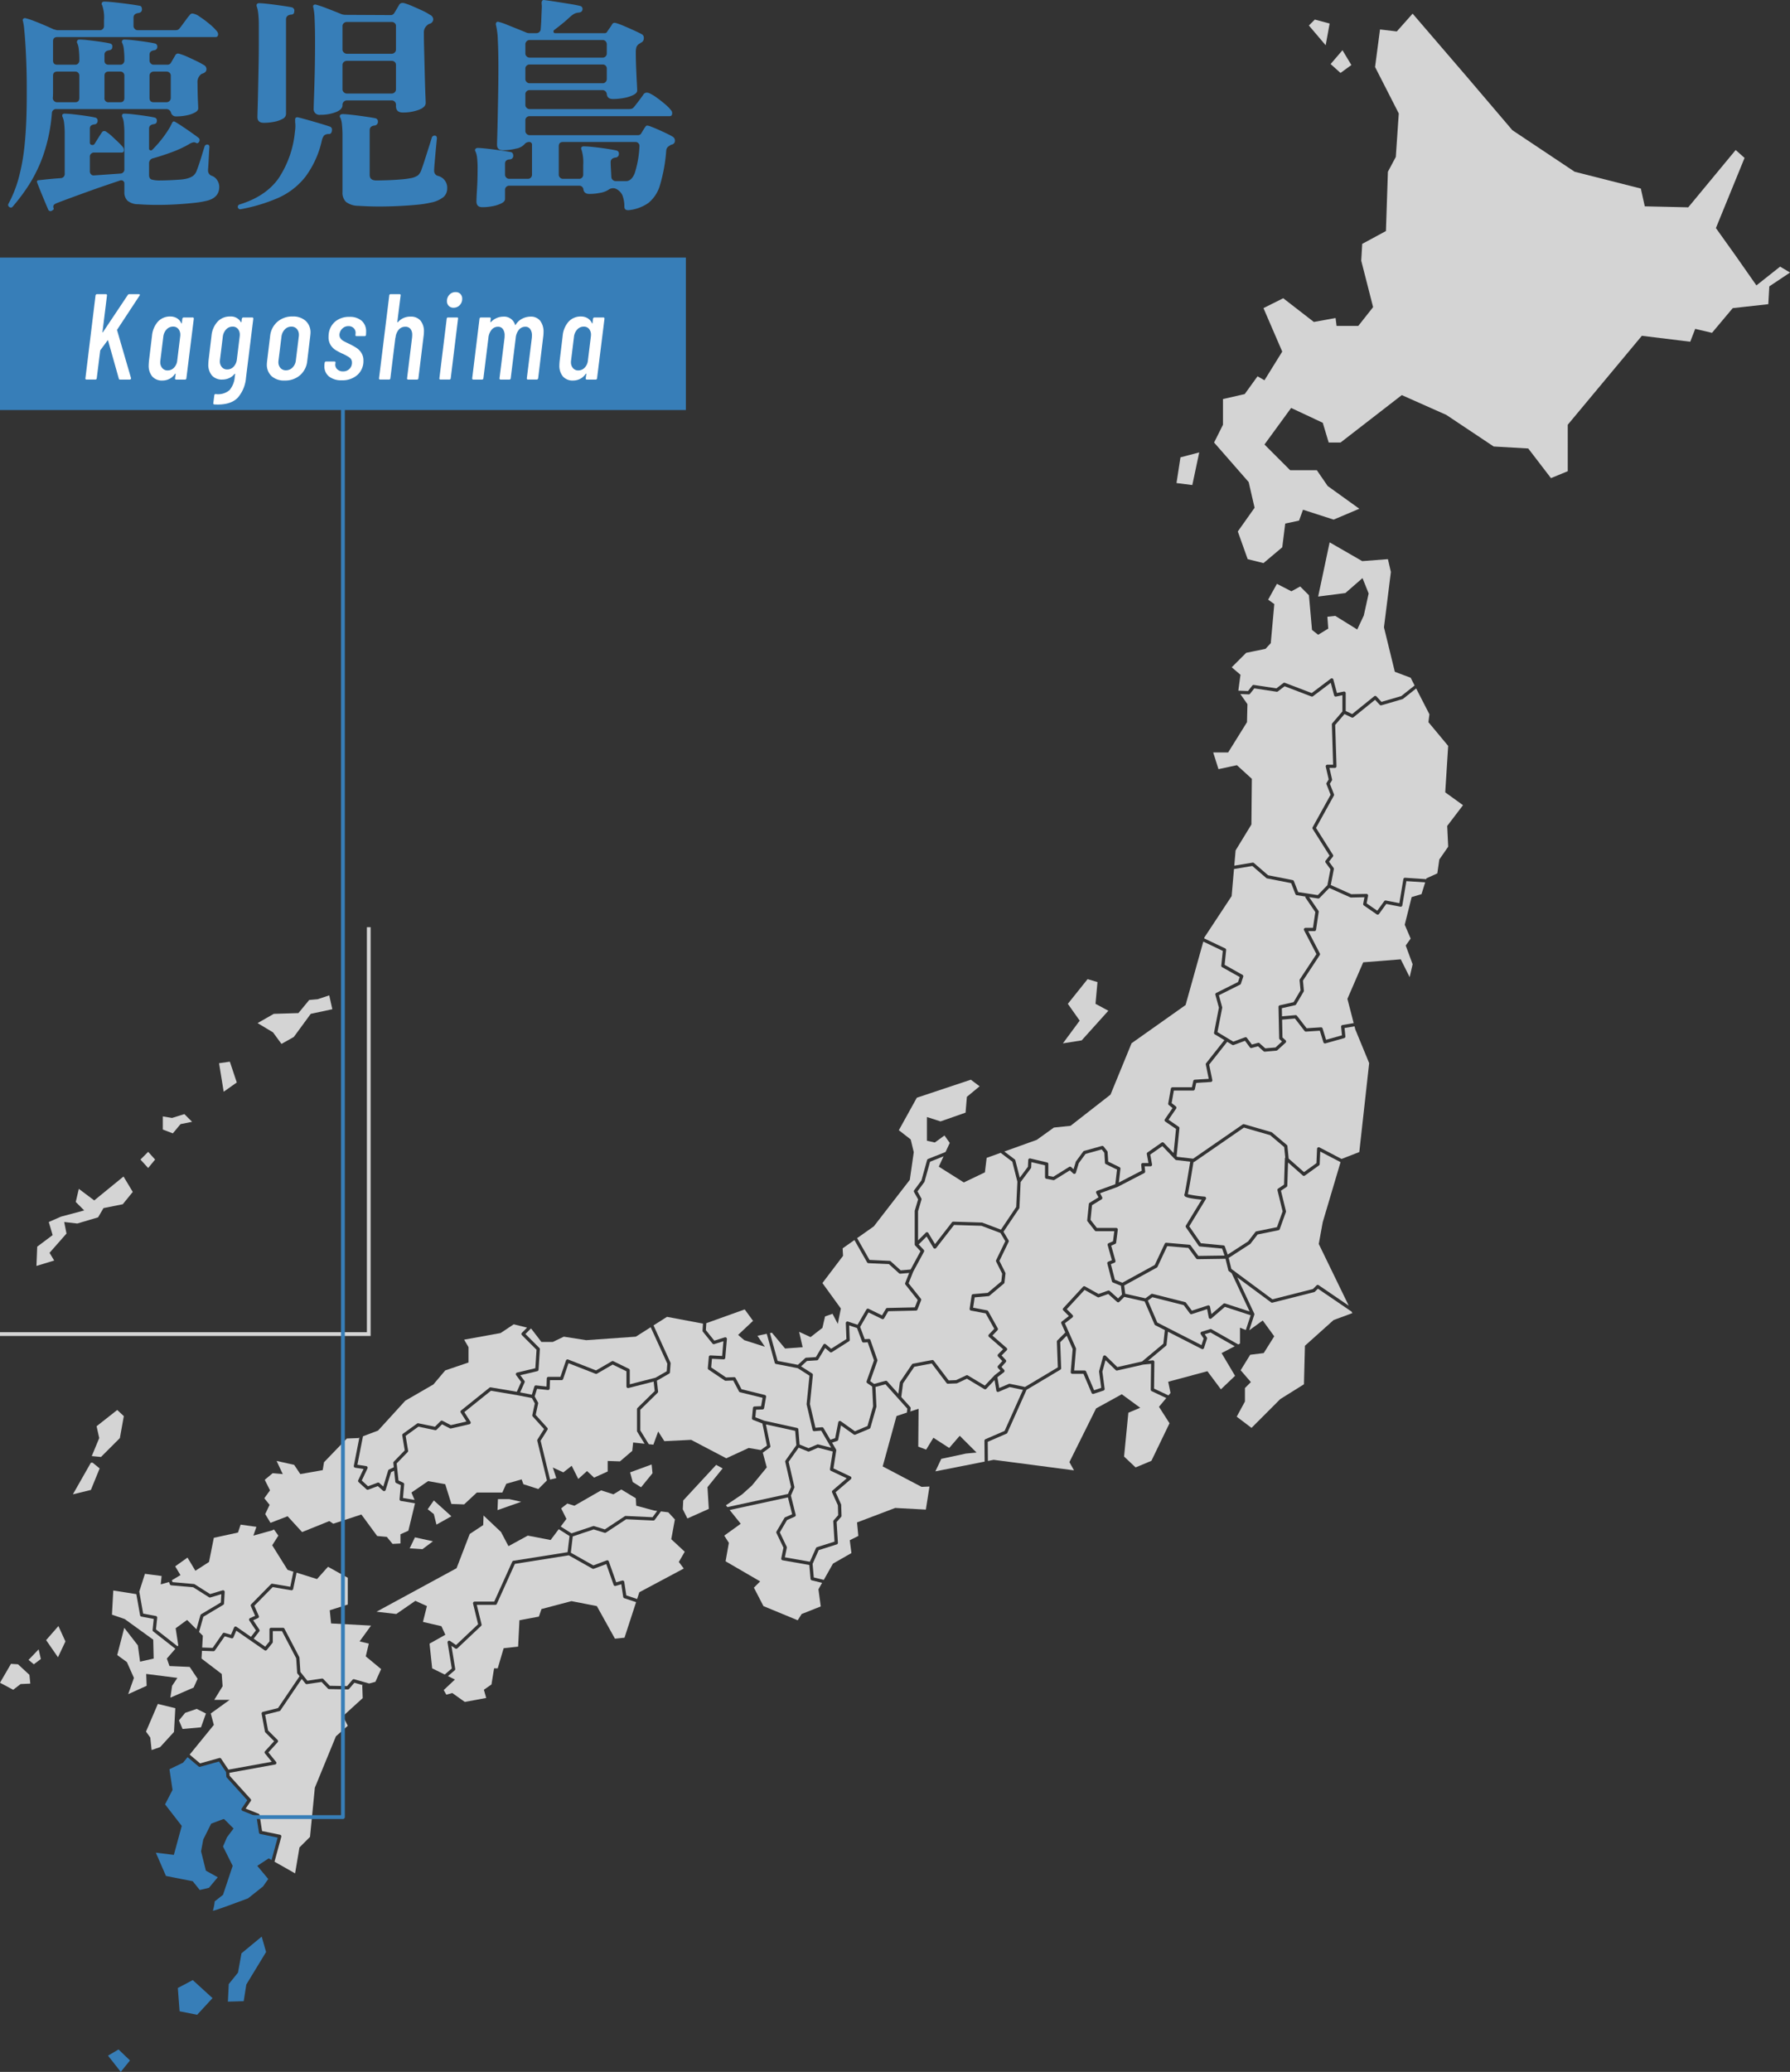 <svg xmlns="http://www.w3.org/2000/svg" xmlns:xlink="http://www.w3.org/1999/xlink" width="469.763" height="543.58" viewBox="0 0 469.763 543.58"><rect x="0" y="0" width="469.763" height="543.58" fill="#333333" stroke="none"/><defs><clipPath id="a"><rect width="469.763" height="540" fill="#d4d4d4"/></clipPath></defs><g transform="translate(-200 -957.42)"><g transform="translate(200 961)"><g clip-path="url(#a)"><path d="M1716.808,2062.584a.432.432,0,0,1,.719-.2l3.029,2.947,6.5-1.48,5.578-4.662.386-3.56-2.506-1.28a.434.434,0,0,1-.2-.214l-2.592-6.021-5.343-1.2-1.3,1.3a.432.432,0,0,1-.594.017l-2.316-2.076-2.438.865a.432.432,0,0,1-.354-.03l-3.419-1.908-4.673,5.062,1.521,1.521a.432.432,0,0,1-.042.648l-1.978,1.521,2.887,6.517a.43.43,0,0,1,.036.212l-.479,5.667h2.728a.432.432,0,0,1,.4.263l2.091,4.905,1.876-.625-.558-4.227a.436.436,0,0,1,.011-.171Z" transform="translate(-1427.324 -1710.242)" fill="#d4d4d4"/><g transform="translate(168.04 339.954)"><path d="M1131.4,2081.709l2.217,2.751,2.744-.862a.432.432,0,0,1,.56.45l-.432,4.927a.43.43,0,0,1-.452.393l-3.042-.152-.2,2.271,3.906,2.631,2.106-.081a.421.421,0,0,1,.4.23l1.552,2.94,6.121,1.509a.433.433,0,0,1,.322.5l-.519,2.938a.431.431,0,0,1-.407.357l-1.7.071-.191,1.978,2.342.907,8.61,1.894a.432.432,0,0,1,.338.386l.324,3.97,2.352.955,2.254-.966a.425.425,0,0,1,.277-.021l3.406.868-2.625-4.49-1.8.15a.433.433,0,0,1-.457-.332l-1.556-6.655a.442.442,0,0,1-.009-.142l.751-7.428-3.078-1.973-5.709-1.108a.432.432,0,0,1-.334-.309l-2.092-7.605-2.446.519,1.959,2.881-5.416-1.728-1.614-1.383,3.919-3.687-2.19-3-10.08,3.615Z" transform="translate(-1114.193 -2076.261)" fill="#d4d4d4"/><path d="M1263.817,2298.847l-3.885-.99-2.285.979a.433.433,0,0,1-.333,0l-2.449-.995-2.628,3.711,1.512,6.552a.433.433,0,0,1-.026.271l-.891,2.025,1.26,5.042a.431.431,0,0,1-.245.5l-2.032.895-1.887,3.225,1.8,3.769a.431.431,0,0,1,.033.273l-.515,2.5,6.576,1.16,1.591-3.581a.431.431,0,0,1,.264-.236l4.6-1.455-.325-5.28a.431.431,0,0,1,.107-.312l1.184-1.341-.078-2.595-1.521-3.379a.432.432,0,0,1,.114-.505l3.728-3.2-4.151-1.963a.432.432,0,0,1-.242-.457Z" transform="translate(-1213.313 -2261.564)" fill="#d4d4d4"/><path d="M1180.633,2277l-1.523-6.6a.435.435,0,0,1,.069-.348l2.847-4.019-.307-3.76-7.68-1.689,1.162,5.657a.433.433,0,0,1-.171.437l-1.814,1.306,1.043,3.874-3.89,4.754-2.593,2.333-4.234,2.852.383.476,15.9-3.445Z" transform="translate(-1141.072 -2230.406)" fill="#d4d4d4"/><path d="M1287.759,2128.811l1.7-.142a.433.433,0,0,1,.409.213l1.8,3.072,1.258-.419.816-4.16a.432.432,0,0,1,.675-.269l3.693,2.626,3.3-1.383,1.479-5.176-.246-5.163-1.3-.916a.432.432,0,0,1-.158-.5l1.937-5.474-1.657-4.734-1.056.066a.427.427,0,0,1-.432-.281l-1.311-3.522-2.063-.687.149,3.783a.432.432,0,0,1-.2.382l-4.494,2.853a.434.434,0,0,1-.51-.035l-1.254-1.056-1.813,3.021a.436.436,0,0,1-.344.21l-2.613.163-1.548,1.418,2.9,1.858a.431.431,0,0,1,.2.407l-.771,7.62Z" transform="translate(-1241.79 -2097.757)" fill="#d4d4d4"/><g transform="translate(0 1.959)"><path d="M1034.215,2100.232a.429.429,0,0,1,.038.212l-.173,2.333a.431.431,0,0,1-.216.342l-3.212,1.847.315,2.83a.433.433,0,0,1-.127.356l-4.537,4.453v5.4l2.219,3.621,1.209.131L1031,2118.3l1.614,2.534,7.03-.345,9.218,4.84,5.877-2.708,3.179.543,1.614-1.162-1.193-5.8-2.459-.953a.43.43,0,0,1-.274-.444l.259-2.679a.432.432,0,0,1,.412-.391l1.727-.073.388-2.2-5.917-1.459a.434.434,0,0,1-.279-.218l-1.514-2.872-1.975.077a.432.432,0,0,1-.258-.074l-4.235-2.851a.432.432,0,0,1-.189-.4l.259-2.938a.431.431,0,0,1,.452-.394l3.041.152.339-3.868-2.408.758a.433.433,0,0,1-.466-.141l-2.506-3.111a.433.433,0,0,1-.095-.3l.109-1.826-9.444-1.778-3.538,2.242Z" transform="translate(-1026.303 -2088.225)" fill="#d4d4d4"/><path d="M1104.854,2326.324l-1.7-.922-8.643,9.334-.115,2.3,1.21,2.42,5.618-2.506-.345-5.7Z" transform="translate(-1083.247 -2286.568)" fill="#d4d4d4"/></g><path d="M1186.571,2399.87l-2.7-.66a.432.432,0,0,1-.328-.382l-.317-3.645-7.02-1.239a.431.431,0,0,1-.348-.512l.575-2.8-1.838-3.844a.432.432,0,0,1,.016-.4l2.074-3.544a.432.432,0,0,1,.2-.177l1.827-.8-1.106-4.426-15.288,3.311,2.9,3.61-4.321,3.111,1.21,1.9-.864,4.84,9.075,5.272-1.642,1.642,2.506,4.84,8.989,3.716,1.037-1.643,5.013-1.987-.606-4.494Z" transform="translate(-1138.864 -2328.124)" fill="#d4d4d4"/></g><g transform="translate(202.072 279.686)"><path d="M1236.159,1996.824l5.313,1.031,1.914-1.754a.435.435,0,0,1,.265-.113l2.539-.158,1.958-3.262a.431.431,0,0,1,.649-.108l1.4,1.178,4.017-2.549-.163-4.159a.432.432,0,0,1,.569-.427l2.518.839,2.329-4.017a.432.432,0,0,1,.564-.171l3.529,1.725,1.008-1.727a.43.43,0,0,1,.363-.214l7.232-.167.754-1.921-3.215-4.039a.432.432,0,0,1-.064-.428l1.04-2.635-2.33.2h-.037a.433.433,0,0,1-.29-.112l-2.651-2.4-5.376-.252a.432.432,0,0,1-.355-.218l-3.326-5.852-3.1,2.181.115,1.959-5.416,7.144,4.84,6.683-.807,4.034-1.383-2.65-1.958.692-.692,3-3.112,2.421-3-1.383.922,4.033-4.609.346-3.457-4.149-.51.109Z" transform="translate(-1234.151 -1923.043)" fill="#d4d4d4"/><path d="M1378.2,1746.666l-4.375,3.081,3.25,5.717,5.293.248a.434.434,0,0,1,.27.111l2.626,2.38,2.6-.223,2.594-4.794-1.4-1.5h0a.433.433,0,0,1-.117-.295v-8.758a.44.44,0,0,1,.018-.122l.871-2.938-1.064-1.915a.433.433,0,0,1,.03-.467l1.911-2.586,1.477-5.339a.432.432,0,0,1,.256-.286l4.595-1.837,1.1-2.371-1.383-1.959-2.535,1.844-2.074-.461v-6.223l3.572,1.152,6.569-2.3.345-4.148,3.342-2.765-2.3-1.728-14.174,4.724-4.724,8.527,3.111,2.42.807,3.341-1.037,7.26Z" transform="translate(-1350.956 -1708.178)" fill="#d4d4d4"/><path d="M1476.131,1829.013l1.254-2.71-3.546,1.418-1.441,5.209a.419.419,0,0,1-.069.142l-1.794,2.426,1.018,1.832a.431.431,0,0,1,.036.332l-.9,3.051v7.652l2.028-2.028a.432.432,0,0,1,.676.083l1.75,2.916,4.453-5.725a.427.427,0,0,1,.355-.167l7.491.231a.437.437,0,0,1,.139.028l4.865,1.838,4.005-5.953.308-6.643-1.33-5.236-3.063-2.323-3.671,1.321-.46,3.8-5.531,2.65Z" transform="translate(-1431.831 -1806.196)" fill="#d4d4d4"/><path d="M1385.314,1981.884a.432.432,0,0,1,.434.128l2.928,3.263.384-2.943a.438.438,0,0,1,.07-.187l3.112-4.581a.427.427,0,0,1,.276-.181l5.014-.951a.432.432,0,0,1,.425.164l3.926,5.179,1.934-.074,2.687-1.259a.43.43,0,0,1,.406.021l4.455,2.673,2.527-2.686,0,0a.433.433,0,0,1,.048-.048l1.529-1.182-.633-.69a.433.433,0,0,1,0-.579l1.12-1.26-1.112-1.181a.432.432,0,0,1,.009-.6l1.315-1.315-3.713-3.239a.433.433,0,0,1-.03-.624l1.424-1.5-2.254-4.04-3.864-.74a.432.432,0,0,1-.346-.489l.519-3.457a.432.432,0,0,1,.39-.366l3.839-.334,3.566-3,.226-2.035-1.585-3.17a.433.433,0,0,1,0-.382l2.405-4.976-1.273-2.148-4.977-1.88-7.2-.222-4.705,6.049a.433.433,0,0,1-.342.167h-.026a.431.431,0,0,1-.344-.209l-1.79-2.982-2.079,2.079,1.329,1.423a.433.433,0,0,1,.064.5l-2.84,5.25-1.195,3.027,3.215,4.039a.431.431,0,0,1,.064.427l-.951,2.42a.433.433,0,0,1-.392.274l-7.277.167-1.088,1.865a.432.432,0,0,1-.563.171l-3.528-1.725-2.2,3.8,1.2,3.224,1.062-.066a.429.429,0,0,1,.435.288l1.815,5.186a.43.43,0,0,1,0,.287l-1.879,5.309,1.036.731Z" transform="translate(-1354.985 -1902.876)" fill="#d4d4d4"/><path d="M1320.816,2217.788l3.63-13.223,2.722-.894.112-1.036-5.744-6.4-2.606.7.243,5.1a.432.432,0,0,1-.016.14l-1.555,5.445a.434.434,0,0,1-.249.28l-3.717,1.556a.433.433,0,0,1-.417-.047l-3.344-2.377-.736,3.751a.43.43,0,0,1-.287.326l-1.324.442,1.042,1.783a.428.428,0,0,1,.053.284l-.728,4.694,4.462,2.109a.433.433,0,0,1,.1.719l-3.99,3.419,1.423,3.163a.421.421,0,0,1,.037.163l.087,2.853a.433.433,0,0,1-.108.3l-1.178,1.334.334,5.439a.433.433,0,0,1-.3.439l-4.74,1.5-1.6,3.609.309,3.556,2.63.645,2.412-4.275,4.84-2.765-.432-3.37,2.247-1.124-.346-3.543,10.025-3.8,8.038.433.951-6.05-2.074.086Z" transform="translate(-1291.238 -2116.325)" fill="#d4d4d4"/><path d="M1455.078,2187.931l-1.556,3.284,12.924-2.555-.046-5.479a.433.433,0,0,1,.26-.4l5.031-2.18,4.812-10.765-3.49-.728-2.9,1.243a.425.425,0,0,1-.17.035.431.431,0,0,1-.426-.361l-.461-2.77-2.168,2.3a.433.433,0,0,1-.537.075l-4.556-2.734-2.557,1.2a.41.41,0,0,1-.167.04l-2.247.087a.431.431,0,0,1-.361-.17l-3.9-5.144-4.573.866-2.953,4.348-.467,3.578,2.36,2.63a.434.434,0,0,1,.109.336l-.091.838,2.168-.711-.087,9.938,2.074.778,1.9-3.111,4.148,2.679,2.766-3.2,4.407,4.407-2.765.26Z" transform="translate(-1410.116 -2088.456)" fill="#d4d4d4"/><path d="M1630.049,2134.76l-3.829-1.8a.433.433,0,0,1-.248-.4l.081-6.777-2.086.209-6.8,1.549a.431.431,0,0,1-.4-.112l-2.672-2.6-.821,3.011.594,4.495a.432.432,0,0,1-.292.466l-2.593.864a.422.422,0,0,1-.136.022.432.432,0,0,1-.4-.262l-2.135-5.01H1605.4a.432.432,0,0,1-.431-.468l.509-6.026-1.557-3.515-1.712,1.712.253,6.812a.432.432,0,0,1-.21.387l-8.871,5.288-5.044,11.284a.433.433,0,0,1-.223.22l-4.923,2.133.042,5.029,1.511-.3,21.088,2.766-1.21-2.161,7-14.087,6.741-3.716,4.84,3.544-3.111,1.3-1.124,11.495,3.024,2.853,4.149-1.729,4.753-9.852-2.765-4.322Z" transform="translate(-1526.043 -2051.239)" fill="#d4d4d4"/></g><g transform="translate(308.76 0)"><path d="M1954.349,1373.433a.432.432,0,0,1-.338-.27l-1.124-2.89-6.335-1.25a.434.434,0,0,1-.2-.1l-3.649-3.152-4.817.8-.614,7.1-7.144,10.832-.073.261,5.53,2.633a.432.432,0,0,1,.244.435l-.4,3.866,4.678,2.627a.433.433,0,0,1,.2.514l-.605,1.815a.434.434,0,0,1-.217.25l-5.56,2.78.857,3.115a.443.443,0,0,1,.008.2l-1.239,6.359,4.144,2.5,3.089-1.138a.431.431,0,0,1,.5.148l1.294,1.75,1.616-.441a.431.431,0,0,1,.4.094l1.5,1.345,2.692-.231,1.7-1.568-.6-.547a.432.432,0,0,1-.141-.31l-.173-8.21a.431.431,0,0,1,.336-.43l3.621-.823,1.822-3.09-.247-2.626a.434.434,0,0,1,.069-.278l4.354-6.615-3.253-6.257a.432.432,0,0,1,.383-.631h1.961l.612-4.131-2.671-3.922.2-.136Z" transform="translate(-1922.802 -1142.151)" fill="#d4d4d4"/><path d="M1948.494,1090.486h-3.918l1.383,4.379,4.84-1.037,3.917,3.572-.115,11.984-4.149,6.8-.345,4,4.8-.795a.431.431,0,0,1,.353.1l3.716,3.21,6.456,1.274a.431.431,0,0,1,.319.268l1.12,2.878,5.151.793,2.52-2.6.8-4.183-1.272-1.75a.432.432,0,0,1,.009-.519l1.023-1.316-4.419-7a.43.43,0,0,1-.013-.439l4.713-8.523-1.078-2.75a.432.432,0,0,1,.034-.383l.542-.887-.767-3.343a.432.432,0,0,1,.421-.529h1.513l-.332-10.559a.435.435,0,0,1,.1-.294l2.662-3.106v-4.262l-1.668.351a.432.432,0,0,1-.507-.312l-.873-3.3-4.672,3.53a.433.433,0,0,1-.414.059l-7.035-2.68-1.768,1.352a.434.434,0,0,1-.327.084l-5.859-.884-1.111,1.415a.432.432,0,0,1-.359.165l-2.188-.095,1.861,2.66-.115,4.724Z" transform="translate(-1934.944 -896.649)" fill="#d4d4d4"/><path d="M1978.427,886.163l1.13-1.439a.432.432,0,0,1,.4-.161l5.926.894,1.814-1.386a.43.43,0,0,1,.416-.06l7.036,2.68,5-3.773a.431.431,0,0,1,.678.234l.933,3.521,1.787-.376a.432.432,0,0,1,.521.423V891.4l1.7.8,5.781-4.669a.432.432,0,0,1,.588.042L2013.45,889l5.194-1.515,3.51-2.779-1.046-2.037-4.148-1.555-2.852-11.667,1.815-14.519-.778-3.37-6.741.518-8.555-4.926-3.012,14.222,7.144-.922,4.495-3.918,1.613,4.033-1.268,5.762-1.729,3.687-5.762-3.572-2.074.23.231,3.111-2.65,1.613-1.613-1.268-.807-9.1-2.3-2.3-2.3,1.267-3.8-1.959-2.306,4.149,1.614,1.152-.922,10.256-1.383,1.5-5.07,1.037-3.8,3.8,2.3,1.959-.564,4.172Z" transform="translate(-1959.663 -708.44)" fill="#d4d4d4"/><path d="M2144.024,1096.373l-5.185-6.223.259-2.074-3.478-6.773-3.443,2.725a.425.425,0,0,1-.147.076l-5.531,1.614a.434.434,0,0,1-.438-.121l-1.224-1.317-5.677,4.586a.434.434,0,0,1-.457.055l-1.891-.9-2.442,2.849.342,10.837a.433.433,0,0,1-.432.445h-1.416l.686,2.986a.437.437,0,0,1-.053.322l-.522.854,1.073,2.739a.428.428,0,0,1-.023.366l-4.687,8.477,4.443,7.044a.43.43,0,0,1-.024.5l-1.011,1.3,1.193,1.638a.435.435,0,0,1,.075.336l-.8,4.158,5.389,2.413,3.965-.084a.432.432,0,0,1,.434.514l-.379,1.97,2.792,1.933,1.825-2.511a.43.43,0,0,1,.433-.17l3.54.692,1.051-6.3a.435.435,0,0,1,.455-.36l5.536.366.069-.219,2.851-1.3.519-3.63,2.334-3.371-.26-5.445,4.148-5.445-4.667-3.371Z" transform="translate(-2072.727 -904.258)" fill="#d4d4d4"/><path d="M2091.24,1393.448l.963-3.081-4.938-.327-1.059,6.355a.432.432,0,0,1-.509.353l-3.705-.725-1.912,2.63a.431.431,0,0,1-.595.1l-3.371-2.333a.433.433,0,0,1-.177-.437l.331-1.722-3.528.075a.443.443,0,0,1-.186-.038l-5.514-2.469-2.555,2.635a.433.433,0,0,1-.31.131.444.444,0,0,1-.066,0l-2.362-.364,2.439,3.582a.436.436,0,0,1,.07.307l-.691,4.667a.433.433,0,0,1-.428.369h-1.621l3.042,5.85a.431.431,0,0,1-.023.437l-4.411,6.7.246,2.614a.438.438,0,0,1-.058.26l-1.988,3.371a.433.433,0,0,1-.276.2l-3.459.786.045,2.134,3.54-.315a.431.431,0,0,1,.38.166l2.538,3.276,3.746-.244a.427.427,0,0,1,.441.3l.913,2.968,4.171-1.171-.223-2.232a.431.431,0,0,1,.357-.469l2.941-.5-1.643-6.361,4.149-9.593,9.852-.778,2.333,4.667.778-3.371-1.814-4.926,1.3-1.815-1.555-3.63,1.814-7.26Z" transform="translate(-2026.943 -1162.444)" fill="#d4d4d4"/><path d="M2138.209,62.478l-2.333-3.889-3.111,3.63,2.592,2.333Z" transform="translate(-2092.319 -48.996)" fill="#d4d4d4"/><path d="M1891.71,703.052l-4.926,1.3-1.037,6.741,4.148.519Z" transform="translate(-1885.747 -587.939)" fill="#d4d4d4"/><path d="M2103.373,10.539,2099.484,9.5l-1.556,1.556,4.407,5.185Z" transform="translate(-2063.187 -7.946)" fill="#d4d4d4"/><path d="M2094.476,66.372l-6.223,4.926-5.445-7.778-5.185-7.259,7.519-18.408-2.333-2.074-12.445,15.037-11.407-.259-1.038-4.667-17.371-4.408-16.333-10.889-11.926-14L1998.029,0l-4.148,4.667-4.408-.519-1.3,9.852,6.222,12.185-.778,11.408-2.074,3.889-.518,15.556-6.222,3.37-.259,4.407L1987.658,77l-3.889,4.926h-5.7l-.26-2.074-5.7,1.037-8.037-6.222-5.185,2.593,4.926,11.407-4.667,7.519-1.815-1.037-3.37,4.667-5.7,1.3v6.741l-2.333,4.667,9.074,10.371,1.556,6.741-4.407,6.222,2.592,7.26,4.149,1.037,4.926-4.148.778-6.222,3.629-.778,1.037-2.852,8.037,2.593,6.741-2.852-8.3-5.963-2.852-4.148h-7l-6.741-6.741,7-9.593,8.3,3.889,1.556,5.185h3.111l16.074-12.445,11.667,5.185,12.444,8.3,9.074.519,5.963,7.778,4.408-1.815V107.855l19.446-23.334,12.7,1.556,1.3-3.37,4.407,1.037,5.445-6.482,9.334-1.037.259-4.667,5.445-3.63Z" transform="translate(-1936.065 -0.001)" fill="#d4d4d4"/></g><g transform="translate(0 257.565)"><path d="M402.569,2670.076l.182-.049-2.252-.64-1.375,1.6a.44.44,0,0,1-.336.151l-4.926-.086a.434.434,0,0,1-.305-.134l-1.66-1.74-3.84.572a.433.433,0,0,1-.4-.157l-.968-1.21-5.6,8.269a.433.433,0,0,1-.253.177l-3.754.939.766,4.135,2.5,2.5a.433.433,0,0,1,.014.6l-2.429,2.664,2.012,2.476a.431.431,0,0,1-.258.7l-11.979,2.178.051.761,5.517,6.111a.434.434,0,0,1,.037.533l-1.34,1.975,3.391,1.356a.433.433,0,0,1,.266.335l.646,4.2,4.719.976a.433.433,0,0,1,.329.537l-1.782,6.535,5.4,3.06,1.152-6.8,2.766-2.766,1.268-12.906,5.531-13.482,3.111-2.766-1.267-2.535,5.186-4.725Z" transform="translate(-307.501 -2489.048)" fill="#d4d4d4"/><path d="M275.45,2435.709l.182.5,5.6.494a.424.424,0,0,1,.193.065l4.068,2.573,3.268-.979a.431.431,0,0,1,.556.438l-.173,3.025a.434.434,0,0,1-.21.346l-5.211,3.109-1.129,4,.99.99-.178,3.094,2.753.1,2.631-3.783a.434.434,0,0,1,.476-.168l1.705.5.8-1.893a.431.431,0,0,1,.644-.186l3.8,2.631,1.3-1.689-1.729-2.594a.431.431,0,0,1,.182-.633l1.337-.6-1.123-2.546a.431.431,0,0,1,.087-.477l5.185-5.272a.429.429,0,0,1,.38-.123l4.689.794.825-3.953-1.525-.478-4.033-6.453,1.613-2.535-1.152-1.614-.461.231L296.84,2424l.807-2.3-4.149-.576-.691,2.075-6.338,1.382-1.267,6.337-3.573,2.306-2.074-3.457-3.226,2.3,1.383,2.3Z" transform="translate(-230.35 -2282.265)" fill="#d4d4d4"/><path d="M224.2,2510.376l3.337.635a.433.433,0,0,1,.349.471l-.321,3.046,5.653,4.429.2-.232-.691-4.494,3-2.189,2.458,2.458,1.044-3.7a.431.431,0,0,1,.194-.253l5.162-3.081.125-2.179-2.866.86a.431.431,0,0,1-.355-.049l-4.146-2.624-5.772-.509a.432.432,0,0,1-.368-.283l-.221-.606-.094.056-2.074.576.231-2.188-4.379-.577-1.487,4.659Z" transform="translate(-186.63 -2348.183)" fill="#d4d4d4"/><path d="M426.236,2503.546l-.346-3.457,4.724-1.5v-7.031l-5.185-2.88-2.881,3.227-5.367-1.682-.893,4.277a.432.432,0,0,1-.5.338l-4.877-.827-4.822,4.9,1.178,2.67a.432.432,0,0,1-.218.568l-1.263.568,1.618,2.428a.431.431,0,0,1-.017.5l-1.461,1.9,3.023,2.093,1.121-1.385v-3.131a.433.433,0,0,1,.432-.433h3.111a.432.432,0,0,1,.383.232l3.889,7.433a.433.433,0,0,1,.048.172l.25,3.753,1.834,2.293,3.816-.568a.433.433,0,0,1,.376.129l1.69,1.771,4.543.08,1.423-1.661a.432.432,0,0,1,.447-.134l3.911,1.113,1.646-.439,1.5-3.341-4.033-3.342.806-3.343-2.42-.576,3-4.148Z" transform="translate(-339.349 -2338.766)" fill="#d4d4d4"/><g transform="translate(38.315 166.677)"><path d="M292.587,2721.2l1.3-3.631-2.42-1.21-3.025,1.037-1.642,1.987.951,2.248Z" transform="translate(-278.154 -2695.84)" fill="#d4d4d4"/><path d="M323.209,2612.36l3.988-1,5.654-8.354-.541-.676a.427.427,0,0,1-.094-.24l-.253-3.8-3.726-7.12H325.82v2.852a.434.434,0,0,1-.1.272l-1.469,1.815a.432.432,0,0,1-.582.083l-7.428-5.142-.743,1.758a.433.433,0,0,1-.519.246l-1.776-.518-2.588,3.721a.438.438,0,0,1-.37.186l-3.008-.106-.118,2.037,5.3,4.033.231,3.227-2.19,3.572H314.5l-4.955,3.573.806,3-6.343,7.793,2.731,2.3,5.052-1.408a.432.432,0,0,1,.476.177l1.917,2.875,11.361-2.065-1.786-2.2a.433.433,0,0,1,.016-.564l2.4-2.634-2.3-2.3a.432.432,0,0,1-.119-.226l-.864-4.667a.432.432,0,0,1,.32-.5" transform="translate(-292.546 -2591.053)" fill="#d4d4d4"/><path d="M241.359,2715.786l.346-6.223-4.581-1.123-3.111,7.26,1.123,1.556.346,3.284,2.247-.778Z" transform="translate(-234.012 -2689.219)" fill="#d4d4d4"/></g><g transform="translate(28.348 199.863)"><path d="M280.2,2820.722l1.6-5.879-4.562-.944a.434.434,0,0,1-.34-.358l-.654-4.25-3.66-1.464a.433.433,0,0,1-.2-.645l1.452-2.14-5.391-5.97a.43.43,0,0,1-.11-.261l-.079-1.181-1.837-2.754-4.97,1.384a.432.432,0,0,1-.395-.086l-2.894-2.44-1.178,1.448-3.572,1.727.807,5.417-1.959,3.8,4.379,5.647-2.074,7.6-4.725-.576,2.651,6.107,7.029,1.383,1.844,2.3,2.42-.576,2.3-2.766-3.111-1.728-1.267-5.071.576-3.111,2.074-4.149,3.342-1.267,2.535,2.534-1.728,2.305-1.037,2.42,2.535,5.07-2.535,7.606-2.189,1.728a12.4,12.4,0,0,1-.461,2.42c-.231.345,9.218-3.227,9.218-3.227l3.918-3.111,1.383-1.958-2.881-3.458,3-1.958Z" transform="translate(-237.285 -2793.735)" fill="#377eb8"/><path d="M368.842,3085.651l-.922,5.072-2.42,3-.23,4.61,4.148-.116.691-4.379,5.186-8.527-1.153-4.033Z" transform="translate(-333.811 -3034.193)" fill="#377eb8"/><path d="M173.135,3263.76l3.341,4.264,2.42-3-3-2.88Z" transform="translate(-173.135 -3185.452)" fill="#377eb8"/><path d="M285.037,3153.021l.461,6.108,4.609.923,4.033-4.379-5.185-4.725Z" transform="translate(-266.715 -3092.459)" fill="#377eb8"/></g><g transform="translate(0 108.777)"><path d="M194.792,2554.8l6.107-2.65,1.037-2.305-2.074-3.111-5.3-.23-.691-1.959,2.228-2.571-5.807-4.55a.432.432,0,0,1-.163-.385l.3-2.888-3.239-.617a.434.434,0,0,1-.345-.349l-.984-5.545-6.052-.955-.346,6.337,3.342,1.152,7.49,5.416.115,4.955-3.572.807-.576-4.264-3.572-4.61-1.844,7.145,2.535,1.843,1.844,4.149-1.5,4.264,4.84-2.19-.115-3.112,8.182,1.037-1.383,2.074Z" transform="translate(-150.081 -2479.324)" fill="#d4d4d4"/><path d="M45.748,2623.759l1.383,1.152,1.844-1.383-.576-2.535Z" transform="translate(-38.257 -2558.191)" fill="#d4d4d4"/><path d="M155.505,2239.042l-1.729-1.613-5.416,4.264.691,3.111-1.959,4.724,2.42.23,4.955-4.955Z" transform="translate(-123.009 -2237.429)" fill="#d4d4d4"/><path d="M4.725,2644.334l-1.844-.115L0,2649.174l3.457,1.844,1.959-1.5,2.535-.116-.23-2.3Z" transform="translate(0 -2577.613)" fill="#d4d4d4"/><path d="M121.553,2321.884l-4.725,8.3,4.725-1.153,2.3-5.646-1.844-1.5Z" transform="translate(-97.7 -2308.055)" fill="#d4d4d4"/><path d="M73.9,2587.381l3.111,4.495,1.959-4.149-1.844-4.033Z" transform="translate(-61.798 -2526.999)" fill="#d4d4d4"/></g><path d="M135.246,1573.073l-3.033,1.011-2.224.2-2.831,3.437-6.471.2-4.246,2.427,4.044,2.427,2.225,3.033,3.235-1.82,4.449-6.067,5.662-1.213Zm-28.917,17.8,1.213,7.482,3.438-2.427-1.82-5.459Zm-12.335,14.358-2.427-.4v3.438l2.629,1.011,2.022-2.427,3.033-.607-2.022-2.022Zm-20.424,21.638-4.044-3.034-.809,3.438,2.224,2.224-6.066,1.618-3.236,1.416,1.011,3.438L58.605,1639l-.2,5.055,4.651-1.416-1.213-2.022,4.449-5.055-.607-3.033,3.438.4,5.46-1.618L76,1628.886l5.055-1.011,2.629-3.236-2.427-4.044ZM85.7,1616.146l2.022,2.224,1.82-2.224-1.82-2.023Z" transform="translate(-48.84 -1573.073)" fill="#d4d4d4"/></g><path d="M97.267,1571.08H0v-.982H96.285V1463.839h.982Z" transform="translate(0 -1224.16)" fill="#d4d4d4"/><g transform="translate(69.372 343.871)"><path d="M861.828,2189.8l2.766,1.268,2.189-1.729,1.729,3.457,2.3-2.074,1.844,1.729,3.572-1.613v-2.766l3.227.115,3.226-2.765.23-2.189,3.005.326-1.933-3.155a.431.431,0,0,1-.064-.225v-5.7a.432.432,0,0,1,.13-.309l4.517-4.433-.277-2.489-6.6,1.686a.432.432,0,0,1-.539-.418v-3.966l-3.613-1.767-4.122,2.39a.435.435,0,0,1-.374.029l-7.1-2.774-1.41,4.152a.431.431,0,0,1-.409.293h-3.039l-.072,2.175a.433.433,0,0,1-.479.415l-2.844-.307-.618,1.991.862,1.568a.427.427,0,0,1,.044.3l-.645,2.981,3.049,3.379a.43.43,0,0,1,.045.519l-1.8,2.871,2.48,10.2,1.637-.39Z" transform="translate(-786.12 -2152.229)" fill="#d4d4d4"/><g transform="translate(77.783 36.76)"><path d="M1010.633,2329.307l2.189,1.383,3-3.687-.23-2.3-5.646,2.074Z" transform="translate(-991.735 -2324.698)" fill="#d4d4d4"/><path d="M901.564,2376.324l5.682-1.894a.434.434,0,0,1,.264,0l2.8.862,5.246-3.46a.43.43,0,0,1,.259-.071l7.028.335,1.21-1.651-.769-.1-4.724-1.268-.115-1.959-3.8-2.3-2.074,1.267-3.226-1.037-7.029,4.033-1.844-.575-1.613,1.267,1.383,2.765-1.5,2Z" transform="translate(-898.74 -2358.248)" fill="#d4d4d4"/></g><g transform="translate(34.733 17.427)"><path d="M656.639,2444.408l3.342.23,2.766-2.074-4.724-1.037Z" transform="translate(-653.229 -2403.065)" fill="#d4d4d4"/><path d="M687.8,2388.746l3.918-2.189-4.609-4.148-1.613,2.305,1.613,1.267Z" transform="translate(-677.36 -2353.626)" fill="#d4d4d4"/><path d="M669.071,2231.139l3.918,1.267,2.255-2.255-2.531-10.405a.43.43,0,0,1,.054-.332l1.727-2.749-2.979-3.3a.432.432,0,0,1-.1-.381l.657-3.039-.775-1.41-3.773-.739-6.975-1.176-6.979,5.6,1.607,2.525a.432.432,0,0,1-.267.653l-4.84,1.124a.429.429,0,0,1-.3-.037l-2.053-1.064-1.419,1.418a.433.433,0,0,1-.393.118l-4.394-.912-3.344,2.411.647,3.883a.435.435,0,0,1-.116.373l-2.884,2.966.472,4.482,1.249.588a.432.432,0,0,1,.246.428l-.311,3.578,3.042.507-.828-1.933,4.379-3,4.494.807,1.613,5.185,3.342.115,3.342-3.111h6.683l1.037-2.3,4.033-1.153Z" transform="translate(-635.816 -2206.621)" fill="#d4d4d4"/><path d="M797.4,2383.179l6.223-2.189-3.111-.691h-3Z" transform="translate(-770.94 -2351.861)" fill="#d4d4d4"/></g><path d="M836.5,2105.141l-1.416,1.416,3.67,3.67a.431.431,0,0,1,.126.333l-.346,5.358a.433.433,0,0,1-.331.393l-4.463,1.059,1.08,1.462a.432.432,0,0,1,.047.432l-1.162,2.616,3.063.6.663-2.135a.433.433,0,0,1,.459-.3l2.735.3.071-2.128a.432.432,0,0,1,.432-.417h3.148l1.456-4.287a.432.432,0,0,1,.566-.263l7.325,2.863,4.141-2.4a.433.433,0,0,1,.407-.014l4.062,1.987a.434.434,0,0,1,.242.389v3.678l6.755-1.729,2.943-1.692.148-1.995-4.354-9.555-3.907,2.476-13.022.922-5.877-.922-2.881,1.383h-3l-2.651-3.457Z" transform="translate(-766.57 -2104.021)" fill="#d4d4d4"/><path d="M758.579,2481.57a.431.431,0,0,1-.291-.345l-.5-3.313-1.484.437a.434.434,0,0,1-.529-.272l-1.927-5.461-3.275,1.228a.431.431,0,0,1-.364-.028l-6.207-3.5-14.14,2.245-4.744,10.5a.432.432,0,0,1-.394.254h-4.865l1.252,5.111a.434.434,0,0,1-.123.418l-6.223,5.877a.431.431,0,0,1-.541.042l-1.009-.694.988,6.029a.431.431,0,0,1-.145.4l-1.763,1.507,1.828.9-2.938,2.765.691,1.21,1.556-.432,3.284,2.334,5.617-1.037-.605-2.161,1.988-1.382.691-4.235h.951l1.556-5.273,3.8-.431.345-6.914,5.1-.95.692-1.988,7.865-2.074,6.655,1.3,4.753,8.556,2.506-.26,3.043-9.333Z" transform="translate(-664.109 -2409.715)" fill="#d4d4d4"/><path d="M941.3,2407.232l.951-5.186-1.729-1.872-1.937-.243-1.633,2.227a.431.431,0,0,1-.369.175l-7.119-.338-5.3,3.494a.431.431,0,0,1-.365.052l-2.864-.881-5.485,1.829-.51,4.282,5.912,3.332,3.5-1.312a.43.43,0,0,1,.559.261l1.938,5.49,1.566-.46a.432.432,0,0,1,.549.35l.537,3.542,2.838.945.578-1.771,11.667-6.223-1.3-1.729,1.555-2.68Z" transform="translate(-834.507 -2350.854)" fill="#d4d4d4"/><path d="M620.528,2435.552l1.037,2.247-4.148,2.333.691,6.483,3.291,1.622,1.861-1.59-1.113-6.79a.432.432,0,0,1,.671-.426l1.556,1.07,5.786-5.464-1.323-5.4a.432.432,0,0,1,.42-.535h5.137l4.725-10.462a.433.433,0,0,1,.326-.249l14.2-2.253.505-4.245-2.825-1.791-2.13,2.84-5.993-1.153-5.07,2.766-1.959-3.716-4.581-4.321-.086,2.506-3.543,2.333-3.457,8.989-21,11.408,5.185.6,5.012-3.457,3.025,1.383-1.037,4.148Z" transform="translate(-574.061 -2356.357)" fill="#d4d4d4"/><path d="M572.839,2137.023l2.322.364a.432.432,0,0,1,.323.612l-1.5,3.168,1.643,1.507,2.517-.945a.435.435,0,0,1,.439.082l1.051.935,1.273-4.195a.433.433,0,0,1,.23-.265l1.256-.591-.119-1.134a.431.431,0,0,1,.12-.346l2.873-2.955-.656-3.933a.43.43,0,0,1,.174-.421l3.716-2.68a.433.433,0,0,1,.341-.072l4.352.9,1.477-1.477a.432.432,0,0,1,.5-.079l2.192,1.137,4.09-.95-1.488-2.337a.432.432,0,0,1,.094-.569l7.432-5.963a.432.432,0,0,1,.343-.09l6.843,1.154,1.144-2.574-1.32-1.786a.433.433,0,0,1,.248-.678l4.788-1.136.313-4.844-3.837-3.837a.432.432,0,0,1,0-.612l1.355-1.355-3.5-.875-3.457,2.3-9.564,1.728,1.152,1.959v4.033l-6.107,2.075-3.111,3.687-7.375,4.264-7.145,7.835-3.958,1.5Z" transform="translate(-548.417 -2100.189)" fill="#d4d4d4"/><path d="M425.067,2299.453l-1.152,2.42,1.383,2.3,4.494-1.728,3.8,4.149,7.145-2.881,1.037.691,7.375-2.42,4.148,5.646,2.535.23,1.5,1.844,2.074-.115v-2.421l2.074-.921,1.745-7.2-3.689-.615a.431.431,0,0,1-.359-.463l.319-3.675-1.2-.563a.432.432,0,0,1-.246-.346l-.3-2.883-.81.381-1.413,4.656a.433.433,0,0,1-.3.291.439.439,0,0,1-.117.016.429.429,0,0,1-.287-.109l-1.361-1.209-2.521.946a.431.431,0,0,1-.444-.086l-2.074-1.9a.432.432,0,0,1-.1-.5l1.394-2.934-2.193-.343a.427.427,0,0,1-.287-.179.431.431,0,0,1-.07-.331l1.449-7.367-.276.1-3,.115-5.992,6.223-.346,2.075-5.877,1.038-1.613-2.421-4.609-1.037,1.613,3.458-2.65-.231-2.074,1.729,1.383,2.766-1.5,2.074Z" transform="translate(-423.684 -2252.092)" fill="#d4d4d4"/></g><g transform="translate(255.387 243.456)"><g opacity="0.995"><g transform="translate(8.185)"><path d="M1612.5,1544.048a.434.434,0,0,1,.158.238l1.159,4.565,2.145-2.882.08-1.769a.432.432,0,0,1,.531-.4l4.408,1.037a.433.433,0,0,1,.333.421v3.1l1.3.247,4.177-2.59a.433.433,0,0,1,.521.05l.615.568.579-1.931a.421.421,0,0,1,.065-.131l1.9-2.593a.427.427,0,0,1,.233-.161l4.667-1.3a.432.432,0,0,1,.455.149l.951,1.21a.436.436,0,0,1,.092.24l.157,2.514,2.971,1.445a.432.432,0,0,1,.24.439l-.424,3.6,6.019-3.12-.145-1.525a.432.432,0,0,1,.43-.473h1.47l-.426-2.342a.431.431,0,0,1,.178-.432l3.716-2.593a.433.433,0,0,1,.56.056l2.573,2.7.634-6.335-2.814-1.929a.432.432,0,0,1-.112-.6l2.02-2.953-.983-.786a.433.433,0,0,1-.155-.413l.692-3.89a.431.431,0,0,1,.426-.356h5.1l.358-1.648a.433.433,0,0,1,.4-.339l3.653-.228-.765-3.748a.432.432,0,0,1,.085-.355l4.792-6.053-2.516-1.519a.433.433,0,0,1-.2-.453l1.277-6.555-.924-3.359a.431.431,0,0,1,.224-.5l5.717-2.858.436-1.307-4.615-2.591a.432.432,0,0,1-.218-.421l.4-3.845-5.118-2.438-4.647,16.64-14.174,10.026-5.531,13.483-10.486,8.181-4.38.461-4.494,3.226-8.5,3.056Z" transform="translate(-1609.764 -1486.902)" fill="#d4d4d4"/><path d="M1708.575,1563.105l7-7.778-3.371-1.815.519-5.7-2.593-.777-5.185,6.482,3.111,4.407-4.407,5.964Z" transform="translate(-1688.276 -1537.186)" fill="#d4d4d4"/></g><path d="M1860.017,2059.3l-3.532,3.038a.432.432,0,0,1-.706-.245l-.425-2.2-4.028,1.316a.433.433,0,0,1-.482-.153l-1.636-2.209-8.209-2.073-1.2.885,2.482,5.765,11.595,5.921.558-1.739-.749-1.123a.432.432,0,0,1,.233-.653l2.247-.691a.434.434,0,0,1,.341.037l7.012,3.988.466-.241v-4.149l1.526.611,1.27-3.877Z" transform="translate(-1793.947 -1963.471)" fill="#d4d4d4"/><path d="M1901.494,1618.451a.433.433,0,0,1-.255.113l-3.025.26h-.037a.433.433,0,0,1-.288-.11l-1.467-1.313-1.674.457a.432.432,0,0,1-.461-.16l-1.276-1.727-2.98,1.1a.437.437,0,0,1-.373-.035l-1.319-.8-4.735,5.981.824,4.038a.433.433,0,0,1-.4.518l-3.823.239-.362,1.669a.433.433,0,0,1-.423.341h-5.083l-.583,3.28,1.1.877a.432.432,0,0,1,.086.582l-2,2.928,2.669,1.83a.43.43,0,0,1,.186.4l-.733,7.328.162.169,4.178.482,13-8.983a.433.433,0,0,1,.366-.06l7.173,2.075a.435.435,0,0,1,.159.085l3.889,3.284a.432.432,0,0,1,.151.287l.328,3.288,4.022,3.548,3.266-2.354.164-3.766a.432.432,0,0,1,.632-.365l5.8,3.029,4.651-1.809,2.593-23.333-3.63-8.815-.216-.836-2.615.443.219,2.191a.432.432,0,0,1-.313.459l-4.926,1.383a.439.439,0,0,1-.117.016.43.43,0,0,1-.413-.3l-.937-3.044-3.635.237a.428.428,0,0,1-.37-.167l-2.535-3.271-3.362.3.1,4.673.813.739a.432.432,0,0,1,0,.637Z" transform="translate(-1821.661 -1589.941)" fill="#d4d4d4"/><path d="M1927.629,1800.951l1.543-1.028.223-7.037.1,0-.283-2.825-3.685-3.113-6.888-1.991-12.968,8.958a.436.436,0,0,1-.265.075c-.4,2.485-1.156,7.1-1.479,8.435a30.357,30.357,0,0,0,4.39.643.431.431,0,0,1,.33.655l-4.348,7.136,3.068,4.443,5.907.557a.431.431,0,0,1,.367.288l.741,2.13,5.353-3.463,1.913-2.477a.436.436,0,0,1,.256-.159l5.408-1.1,1.488-4.143-1.352-5.52a.433.433,0,0,1,.18-.463" transform="translate(-1847.578 -1736.157)" fill="#d4d4d4"/><path d="M1991.5,1859.362l.953-.953a.432.432,0,0,1,.549-.052l7.9,5.382-7.87-16.2,1.038-5.7,4.679-15.761-5.33-2.786-.143,3.3a.435.435,0,0,1-.18.332l-3.716,2.679a.432.432,0,0,1-.539-.027l-3.871-3.416-.193,6.073a.435.435,0,0,1-.192.346l-1.477.984,1.311,5.352a.436.436,0,0,1-.013.249l-1.613,4.494a.43.43,0,0,1-.321.277l-5.489,1.121-1.861,2.408a.419.419,0,0,1-.106.1l-5.621,3.636.7,2.891.616.456.084-.039.073.154,10,7.4Z" transform="translate(-1902.327 -1768.21)" fill="#d4d4d4"/><path d="M1829.389,1981.459a.431.431,0,0,1-.163-.246l-.726-3.006-7.346.11h-.006a.433.433,0,0,1-.349-.177l-2.044-2.78-5.555-.477-2.551,5.431a.43.43,0,0,1-.183.2l-8.558,4.7.272,2.173,5.3,1.187,1.484-1.093a.433.433,0,0,1,.362-.072l8.557,2.162a.426.426,0,0,1,.24.161l1.543,2.083,4.2-1.373a.432.432,0,0,1,.558.328l.378,1.948,3.151-2.712a.43.43,0,0,1,.416-.083l6.454,2.11-4.71-10.035Z" transform="translate(-1762.262 -1894.986)" fill="#d4d4d4"/><path d="M1583.955,1867.957l.019.019-1.059-2.39a.433.433,0,0,1,.131-.518l1.857-1.429-1.467-1.467a.432.432,0,0,1-.012-.6l5.185-5.618a.433.433,0,0,1,.528-.085l3.546,1.979,2.495-.885a.429.429,0,0,1,.433.086l2.2,1.973,1.031-1.03-.288-2.305-2.1-.855a.43.43,0,0,1-.255-.292l-1.21-4.667a.432.432,0,0,1,.258-.51l.936-.374-1.105-3.948a.433.433,0,0,1,.243-.512l1.158-.507.339-2.641h-4.781a.432.432,0,0,1-.34-.165l-1.9-2.42a.433.433,0,0,1-.09-.311l.432-4.235a.432.432,0,0,1,.2-.324l2.333-1.43-.588-1.111a.432.432,0,0,1,.234-.608l4.762-1.725.451-3.838-2.922-1.421a.434.434,0,0,1-.242-.362l-.164-2.631-.69-.878-4.245,1.18-1.769,2.411-.756,2.522a.432.432,0,0,1-.707.194l-.882-.814-4.042,2.506a.434.434,0,0,1-.309.057l-1.815-.346a.432.432,0,0,1-.351-.425V1824.1l-3.568-.839-.063,1.381a.426.426,0,0,1-.085.238l-2.687,3.61-.311,6.7a.431.431,0,0,1-.073.221l-4.111,6.111,1.33,2.243a.431.431,0,0,1,.017.408l-2.414,4.994,1.547,3.095a.43.43,0,0,1,.043.241l-.259,2.333a.432.432,0,0,1-.151.283l-3.8,3.2a.433.433,0,0,1-.24.1l-3.636.316-.407,2.71,3.654.7a.431.431,0,0,1,.3.214l2.506,4.494a.432.432,0,0,1-.063.508l-1.332,1.4,3.722,3.247a.432.432,0,0,1,.022.631l-1.345,1.345,1.095,1.164a.432.432,0,0,1,.009.584l-1.124,1.264.687.75a.431.431,0,0,1,.112.329.437.437,0,0,1-.166.305l-1.7,1.311.472,2.832,2.519-1.08a.439.439,0,0,1,.258-.026l3.984.83L1582,1877.1l-.25-6.744a.432.432,0,0,1,.126-.322Z" transform="translate(-1559.772 -1765.398)" fill="#d4d4d4"/><path d="M1751.006,1827.972a.431.431,0,0,1-.156.57l-2.5,1.531-.392,3.848,1.663,2.118h5.062a.432.432,0,0,1,.429.487l-.432,3.37a.432.432,0,0,1-.255.341l-1.038.455,1.109,3.959a.432.432,0,0,1-.256.517l-.943.377,1.06,4.089,1.942.791,8.512-4.673,2.619-5.577a.434.434,0,0,1,.428-.246l6.05.519a.428.428,0,0,1,.311.175l2.029,2.758,6.871-.1-.634-1.823-5.831-.55a.431.431,0,0,1-.315-.184l-3.342-4.84a.433.433,0,0,1-.013-.47l4.135-6.786c-4.156-.417-4.386-.828-4.487-1.01a.5.5,0,0,1-.011-.47c.16-.419.971-5.236,1.495-8.49l-3.664-.423a.434.434,0,0,1-.263-.131l-.485-.508-.064-.006.006-.056-2.83-2.964-3.185,2.222.469,2.579a.431.431,0,0,1-.425.509h-1.512l.128,1.342a.433.433,0,0,1-.231.425l-7,3.63a.518.518,0,0,1-.053.02v0l-4.545,1.645Z" transform="translate(-1717.148 -1760.917)" fill="#d4d4d4"/><path d="M2003.541,2027.884l-.784.784a.438.438,0,0,1-.2.114l-10.947,2.766a.434.434,0,0,1-.363-.072l-8.877-6.566,4.456,9.492a.435.435,0,0,1,.02.319l-1.34,4.09,3.55-2.583,3.025,4.149-2.766,4.407-3.543.432-2.506,4.062,2.679,3.112-1.556,1.555v3.544l-2.161,3.976,3.889,2.938,7.536-7.55,6.223-3.888.259-10.112,7.518-6.741,4.926-1.815-.186-.384Z" transform="translate(-1913.057 -1936.82)" fill="#d4d4d4"/><path d="M1862.831,2115.86l-6.362-3.617-1.515.465.542.814a.433.433,0,0,1,.052.372l-.778,2.42a.432.432,0,0,1-.608.252l-8.856-4.522-.37,3.406a.428.428,0,0,1-.152.284l-4.712,3.939,1.194-.119a.431.431,0,0,1,.475.435l-.083,6.982,3.781,1.782.537-.645-.605-2.938,10.285-2.766,3.543,4.753,3.717-3.543-3.544-5.964Z" transform="translate(-1794.177 -2009.689)" fill="#d4d4d4"/></g></g></g></g><path d="M12942.112,11570.948" transform="translate(-12681 -10509.641)" fill="none" stroke="#377eb8" stroke-linejoin="round" stroke-width="1"/><path d="M2.46,3.72a.6.6,0,0,1-.24-.84,31.516,31.516,0,0,0,2.64-6.6,53.068,53.068,0,0,0,1.62-9.09q.54-5.31.54-12.75V-27.9q0-2.64-.09-5.43t-.24-5.25q-.15-2.46-.33-4.23A13.481,13.481,0,0,0,6-45.12a.465.465,0,0,1,.12-.54.627.627,0,0,1,.66-.12,16.439,16.439,0,0,1,2.04.66q1.26.48,2.67,1.08t2.55,1.14a4.742,4.742,0,0,1,.57.15,1.791,1.791,0,0,0,.57.09H26.22a1,1,0,0,0,.78-.33,1.084,1.084,0,0,0,.3-.75V-45.3a9.938,9.938,0,0,0-.48-3.9.581.581,0,0,1-.06-.66q.12-.3.66-.3.6,0,1.86.12t2.73.3q1.47.18,2.7.36t1.83.3a.666.666,0,0,1,.6.36,1.762,1.762,0,0,1,.12.66q-.06.78-.96.9-1.26.18-1.26,1.2v2.22a1.034,1.034,0,0,0,.33.75,1.034,1.034,0,0,0,.75.33H45.9a2.466,2.466,0,0,0,.75-.09,1.292,1.292,0,0,0,.57-.51q.3-.36.78-1.02t.99-1.35a9.412,9.412,0,0,1,.75-.93.894.894,0,0,1,.78-.48,4.214,4.214,0,0,1,1.89.84,26.761,26.761,0,0,1,2.61,1.95,13.224,13.224,0,0,1,1.92,1.89,1.321,1.321,0,0,1,.3.72q0,.78-.66.78H15.06q-1.14,0-1.14,1.08v5.1q0,1.08,1.14,1.08h4.68a1,1,0,0,0,.78-.33,1.084,1.084,0,0,0,.3-.75,23.838,23.838,0,0,0-.15-3.03,4.67,4.67,0,0,0-.39-1.53.64.64,0,0,1,0-.66q.12-.3.6-.3a24.063,24.063,0,0,1,2.4.18q1.62.18,3.24.42t2.34.42a.75.75,0,0,1,.6.96q0,.72-.84.84-1.2.18-1.2,1.14v1.56q0,1.08,1.14,1.08h3a1,1,0,0,0,.78-.33,1.084,1.084,0,0,0,.3-.75,23.837,23.837,0,0,0-.15-3.03,4.67,4.67,0,0,0-.39-1.53.782.782,0,0,1-.06-.66.644.644,0,0,1,.6-.3,24.063,24.063,0,0,1,2.4.18q1.62.18,3.24.42t2.34.42a.769.769,0,0,1,.66.78.906.906,0,0,1-.84,1.02q-1.2.18-1.2,1.14v1.56a1.034,1.034,0,0,0,.33.75,1.034,1.034,0,0,0,.75.33h3.54a1.071,1.071,0,0,0,1.02-.54L45.96-36a.856.856,0,0,1,.72-.54,1.9,1.9,0,0,1,.54.12,15.584,15.584,0,0,1,2.04.78q1.2.54,2.37,1.11a19.256,19.256,0,0,1,1.83.99,1.2,1.2,0,0,1,.72,1.14q0,.72-.9,1.08-.18.06-.33.12a.8.8,0,0,0-.27.18,2.637,2.637,0,0,0-.84,2.28q0,.9.03,2.34t.09,2.7q.06,1.26.06,1.56,0,.6-.87,1.08a7.775,7.775,0,0,1-2.19.75,13.143,13.143,0,0,1-2.64.27A1.34,1.34,0,0,1,44.88-21a1.26,1.26,0,0,0-1.32-.96H14.82a1.083,1.083,0,0,0-1.2,1.08A44.746,44.746,0,0,1,11.37-9.9,38.072,38.072,0,0,1,7.59-2.07,50.251,50.251,0,0,1,3.3,3.66a.506.506,0,0,1-.39.21A.522.522,0,0,1,2.46,3.72Zm11.1,1.02a.668.668,0,0,1-.3.06.62.62,0,0,1-.6-.36q-.3-.72-.87-2.07T10.65-.39q-.57-1.41-.93-2.37a.455.455,0,0,1,.06-.42.489.489,0,0,1,.36-.12l1.68-.18q1.62-.18,4.08-.36a1.083,1.083,0,0,0,1.08-1.2v-10.2a23.838,23.838,0,0,0-.15-3.03,5.491,5.491,0,0,0-.39-1.59.782.782,0,0,1-.06-.66.7.7,0,0,1,.6-.24,24.063,24.063,0,0,1,2.4.18q1.62.18,3.24.42t2.34.42a.769.769,0,0,1,.66.78.906.906,0,0,1-.84,1.02q-1.2.12-1.2,1.08v3.66q0,.66.72.66a.57.57,0,0,0,.48-.24l.12-.18.9-1.44q.6-.96.9-1.38a.734.734,0,0,1,.66-.42.961.961,0,0,1,.6.24,10.861,10.861,0,0,1,1.5,1.2q.84.78,1.65,1.56a13.188,13.188,0,0,1,1.23,1.32,1.493,1.493,0,0,1,.18.66q0,.66-.54.66H24.66a1.084,1.084,0,0,0-.75.3,1,1,0,0,0-.33.78v3.9a1.034,1.034,0,0,0,.33.75.848.848,0,0,0,.75.27l6.9-.48a1.083,1.083,0,0,0,1.08-1.2V-15.3a23.837,23.837,0,0,0-.15-3.03,4.67,4.67,0,0,0-.39-1.53.649.649,0,0,1,0-.66q.06-.24.54-.24a23.211,23.211,0,0,1,2.37.18q1.59.18,3.21.42t2.34.42a.72.72,0,0,1,.6.72,1.039,1.039,0,0,1-.21.78,1.224,1.224,0,0,1-.63.24q-1.2.18-1.2,1.14v5.28a.425.425,0,0,0,.3.42.465.465,0,0,0,.54-.12,29.7,29.7,0,0,0,4.68-6l.54-1.08a.765.765,0,0,1,.36-.36.739.739,0,0,1,.42.12q.66.36,1.92,1.2t2.49,1.71q1.23.87,1.83,1.35a.8.8,0,0,1,.18.48,1.065,1.065,0,0,1-.12.48q-.36.54-.78.3a1.415,1.415,0,0,0-.6-.18,3.076,3.076,0,0,0-1.32.54A29.827,29.827,0,0,1,45-10.62q-2.46.9-4.8,1.56a1.32,1.32,0,0,0-1.08,1.38v3q0,.96.66,1.2a7.76,7.76,0,0,0,2.34.24q1.08,0,2.43-.06t2.58-.15a10.537,10.537,0,0,0,1.89-.27,5.132,5.132,0,0,0,1.65-.72,2.945,2.945,0,0,0,.93-1.32q.36-.9.78-2.19t.78-2.49q.36-1.2.54-1.74a.732.732,0,0,1,.66-.48q.6,0,.6.66-.06.72-.12,1.86t-.12,2.25q-.06,1.11-.12,1.83v.24a1.43,1.43,0,0,0,1.02,1.38A2.711,2.711,0,0,1,57-3.3a3.175,3.175,0,0,1,.54,1.74q0,2.76-3.06,3.6a23.613,23.613,0,0,1-3.48.6q-2.16.24-4.65.39t-4.95.15q-2.82,0-5.1-.18a4.357,4.357,0,0,1-2.85-.93,3.125,3.125,0,0,1-.81-2.31V-2.46a.772.772,0,0,0-.33-.66.826.826,0,0,0-.75-.12q-1.8.6-4.17,1.41T22.62-.15q-2.4.87-4.44,1.62T14.94,2.7a2.185,2.185,0,0,0-.81.48.875.875,0,0,0-.09.78l.06.18a.4.4,0,0,1-.18.36Zm1.38-28.5h4.8q1.08,0,1.08-1.14v-5.82a1.055,1.055,0,0,0-.3-.78,1.055,1.055,0,0,0-.78-.3H15.06q-1.14,0-1.14,1.08v4.41q0,.75-.06,1.47a1.034,1.034,0,0,0,.33.75A1.034,1.034,0,0,0,14.94-23.76Zm25.38,0h3.36a1.1,1.1,0,0,0,.81-.33,1.1,1.1,0,0,0,.33-.81v-5.82a1,1,0,0,0-.33-.78,1.16,1.16,0,0,0-.81-.3H40.32a1.084,1.084,0,0,0-.75.3,1,1,0,0,0-.33.78v5.82Q39.24-23.76,40.32-23.76Zm-11.76,0h3q1.08,0,1.08-1.14v-5.82a1.055,1.055,0,0,0-.3-.78,1.055,1.055,0,0,0-.78-.3h-3q-1.14,0-1.14,1.08v5.82A1.008,1.008,0,0,0,28.56-23.76Zm55.5,3.3a1.512,1.512,0,0,1-1.74-1.68q0-.54.09-3t.18-6.24q.09-3.78.09-8.16,0-3.84-.12-6.12a15.237,15.237,0,0,0-.36-3.06.465.465,0,0,1,.12-.54.713.713,0,0,1,.54-.12,29.614,29.614,0,0,1,3,1.02q2.04.78,3.78,1.5a3.23,3.23,0,0,0,1.02.18l11.76.06a1.108,1.108,0,0,0,1.02-.48l.63-1.05q.45-.75.69-1.17a.94.94,0,0,1,.84-.48,1.82,1.82,0,0,1,.54.06,18.376,18.376,0,0,1,2.1.78q1.26.54,2.55,1.14a14.31,14.31,0,0,1,2.07,1.14,1.361,1.361,0,0,1,.84,1.14,1.252,1.252,0,0,1-.96,1.2,1.658,1.658,0,0,0-.33.15,1.394,1.394,0,0,0-.27.21,2.4,2.4,0,0,0-.9,1.98q0,1.74.06,4.05t.12,4.71q.06,2.4.12,4.5t.12,3.48q.06,1.38.06,1.68,0,1.14-1.86,1.83a11.828,11.828,0,0,1-4.14.69q-1.8,0-1.8-1.68v-.36a1.1,1.1,0,0,0-.33-.81,1.1,1.1,0,0,0-.81-.33H91.02a1.135,1.135,0,0,0-.78.33,1.056,1.056,0,0,0-.36.81v.12q0,1.14-1.77,1.83A11.091,11.091,0,0,1,84.06-20.46Zm9.9,23.88A5.353,5.353,0,0,1,90.81,2.4a3.391,3.391,0,0,1-.93-2.64V-14.7a28.113,28.113,0,0,0-.15-3.3,5.74,5.74,0,0,0-.39-1.68.552.552,0,0,1-.06-.72.892.892,0,0,1,.66-.24q.6,0,1.77.12t2.52.3q1.35.18,2.52.36t1.71.3a.819.819,0,0,1,.72.84.978.978,0,0,1-.96,1.08q-1.2.18-1.2,1.2V-4.68q0,1.44,1.74,1.44,1.2,0,2.97-.06t3.54-.21a22.358,22.358,0,0,0,2.85-.39,4.8,4.8,0,0,0,1.59-.69,3.441,3.441,0,0,0,.93-1.59q.3-.78.84-2.46t1.08-3.39q.54-1.71.78-2.49a.769.769,0,0,1,.72-.48q.6,0,.6.72-.06.6-.18,1.83t-.24,2.58q-.12,1.35-.21,2.43t-.09,1.5v.18a1.32,1.32,0,0,0,.96,1.32,3.188,3.188,0,0,1,2.46,3.3,2.967,2.967,0,0,1-.93,2.22,7.581,7.581,0,0,1-3.39,1.5,27.348,27.348,0,0,1-3.75.57q-2.25.21-4.8.33t-4.95.12q-1.68,0-3.12-.06T93.96,3.42ZM69.24-18.36q-1.68,0-1.68-1.5,0-.3.06-2.34t.12-4.98q.06-2.94.12-6.03t.06-5.43V-43.8a27.443,27.443,0,0,0-.15-3.24,8.371,8.371,0,0,0-.33-1.68.941.941,0,0,1-.06-.72.644.644,0,0,1,.6-.3q.6,0,1.77.12t2.52.3q1.35.18,2.52.36t1.77.3a.876.876,0,0,1,.66,1.08q0,.84-.9.84-1.26.18-1.26,1.26v24.84a1.455,1.455,0,0,1-.87,1.23,7.184,7.184,0,0,1-2.22.78A13.887,13.887,0,0,1,69.24-18.36ZM63.12,4.32H63q-.36,0-.6-.48V3.72a.66.66,0,0,1,.48-.66q6.84-2.1,10.2-6.81A26.622,26.622,0,0,0,77.4-16.02a10.564,10.564,0,0,0,.12-1.47,6.346,6.346,0,0,0-.06-.99v-.48a1.25,1.25,0,0,1,.12-.72.824.824,0,0,1,.6-.12q.78.18,2.49.66t3.42.99q1.71.51,2.55.81a.792.792,0,0,1,.48.84,1.541,1.541,0,0,1-.18.75.684.684,0,0,1-.66.33,1.783,1.783,0,0,0-1.26.42,3.388,3.388,0,0,0-.54,1.2A24.884,24.884,0,0,1,80.1-4.14a18.792,18.792,0,0,1-7.11,5.49A44.959,44.959,0,0,1,63.12,4.32Zm27.9-30.36h11.76a1.1,1.1,0,0,0,.81-.33,1.034,1.034,0,0,0,.33-.75v-6.42a1,1,0,0,0-.33-.78,1.16,1.16,0,0,0-.81-.3H91.02a1.2,1.2,0,0,0-.78.3.967.967,0,0,0-.36.78v6.42a1,1,0,0,0,.36.75A1.135,1.135,0,0,0,91.02-26.04Zm0-10.44h11.76a1.1,1.1,0,0,0,.81-.33,1.034,1.034,0,0,0,.33-.75v-6.18a1,1,0,0,0-.33-.78,1.16,1.16,0,0,0-.81-.3H91.02a1.2,1.2,0,0,0-.78.3.967.967,0,0,0-.36.78v6.18a1,1,0,0,0,.36.75A1.135,1.135,0,0,0,91.02-36.48ZM165,4.56h-.18q-.96,0-.96-.9A8.064,8.064,0,0,0,163.32.6a3.528,3.528,0,0,0-1.62-1.62,1.72,1.72,0,0,0-.78-.18,2,2,0,0,0-1.08.3,5.493,5.493,0,0,1-2.25.9,14.524,14.524,0,0,1-2.91.3q-1.38,0-1.56-1.14a1.1,1.1,0,0,0-1.2-1.02h-18.3a1.084,1.084,0,0,0-.75.3,1,1,0,0,0-.33.78v2.4q0,.66-.93,1.14a8.7,8.7,0,0,1-2.31.75,14.044,14.044,0,0,1-2.7.27q-1.56,0-1.56-1.5,0-.9.15-3.33t.15-5.07a24.042,24.042,0,0,0-.15-3.21,5.212,5.212,0,0,0-.39-1.47q-.24-.42-.06-.66a.705.705,0,0,1,.66-.3q.6,0,1.77.12t2.55.3q1.38.18,2.55.36t1.77.3q.66.12.66,1.02a.922.922,0,0,1-.9.9q-1.26.06-1.26,1.14v2.88a1.034,1.034,0,0,0,.33.75,1.034,1.034,0,0,0,.75.33h4.92a1,1,0,0,0,.78-.33,1.084,1.084,0,0,0,.3-.75v-7.8a.689.689,0,0,0-.78-.78,1.478,1.478,0,0,0-1.2.6,3.971,3.971,0,0,1-2.25,1.14,14.172,14.172,0,0,1-3.39.42q-1.56,0-1.56-1.44,0-.36.06-2.34t.12-4.92q.06-2.94.12-6.33t.06-6.63q0-4.26-.15-7.17a19.692,19.692,0,0,0-.51-4.11.824.824,0,0,1,.12-.6.627.627,0,0,1,.66-.12,14.375,14.375,0,0,1,2.04.69q1.26.51,2.61,1.05t2.37.96a2.159,2.159,0,0,0,1.08.24h1.74a1.1,1.1,0,0,0,.81-.33,1.034,1.034,0,0,0,.33-.75q.12-1.32.18-2.94t.12-2.88a5.165,5.165,0,0,0-.03-.57,4.628,4.628,0,0,1-.03-.51,1.065,1.065,0,0,1,.12-.48.519.519,0,0,1,.42-.24q1.08.12,3,.42t3.78.6q1.86.3,2.76.54a.769.769,0,0,1,.66.78q0,.84-.96.96a2.975,2.975,0,0,0-1.29.36,7.386,7.386,0,0,0-1.17.9q-.96.9-2.04,1.77t-2.04,1.59a.407.407,0,0,0-.12.3q0,.48.42.48h12.96a.7.7,0,0,0,.72-.42q.24-.36.63-.9a11,11,0,0,0,.63-.96q.3-.6,1.08-.36a18.374,18.374,0,0,1,2.1.78q1.26.54,2.52,1.11t2.16,1.05a1.047,1.047,0,0,1,.48.96,1.271,1.271,0,0,1-.54,1.14,1.062,1.062,0,0,0-.33.18,1.573,1.573,0,0,1-.27.18,1.7,1.7,0,0,0-.78.87,4.389,4.389,0,0,0-.18,1.41q0,1.86.09,4.05t.18,3.87q.09,1.68.09,2.1,0,.66-1.02,1.17a9.366,9.366,0,0,1-2.49.78,15.768,15.768,0,0,1-2.85.27q-1.5,0-1.62-1.32a1.241,1.241,0,0,0-.36-.72,1.055,1.055,0,0,0-.78-.3H138.96a1.084,1.084,0,0,0-.75.3,1,1,0,0,0-.33.78v2.82a1.034,1.034,0,0,0,.33.75,1.034,1.034,0,0,0,.75.33h25.98a3.059,3.059,0,0,0,.84-.09,1.315,1.315,0,0,0,.6-.45q.3-.36.81-1.02t1.02-1.35q.51-.69.69-.99a1.079,1.079,0,0,1,.84-.42,1.391,1.391,0,0,1,.27.03,2.773,2.773,0,0,1,.33.09,11.165,11.165,0,0,1,2.01,1.2q1.17.84,2.22,1.74a9.854,9.854,0,0,1,1.53,1.56,1.055,1.055,0,0,1,.3.78q0,.78-.66.78H138.96a1.085,1.085,0,0,0-.75.3,1,1,0,0,0-.33.78v2.82a1.034,1.034,0,0,0,.33.75,1.034,1.034,0,0,0,.75.33h28.5a.94.94,0,0,0,.84-.48q.24-.42.48-.81t.48-.75q.3-.48.6-.48a4.477,4.477,0,0,1,1.11.33q.87.33,1.95.81t2.07.96q.99.48,1.47.78a1.16,1.16,0,0,1,.66,1.08.988.988,0,0,1-.78,1.02q-.18.06-.33.12a.8.8,0,0,0-.27.18,2.116,2.116,0,0,0-.63.51,1.606,1.606,0,0,0-.27.81,42.567,42.567,0,0,1-1.62,8.97,9.332,9.332,0,0,1-3.06,4.74A10.919,10.919,0,0,1,165,4.56Zm-3.42-7.62h2.7q1.44,0,2.28-2.04a26.787,26.787,0,0,0,1.26-7.14v-.12a.917.917,0,0,0-.3-.66.917.917,0,0,0-.66-.3H147.72q-1.08,0-1.08,1.14v7.44a1.034,1.034,0,0,0,.33.75,1.034,1.034,0,0,0,.75.33h4.26a1,1,0,0,0,.78-.33,1.084,1.084,0,0,0,.3-.75V-7.26a11.52,11.52,0,0,0-.42-3.96.967.967,0,0,1-.12-.42q0-.54.72-.54.84,0,2.55.18t3.45.45q1.74.27,2.52.45a.8.8,0,0,1,.66.84.926.926,0,0,1-.9,1.02q-1.26.18-1.26,1.2,0,.48.06,1.62l.12,2.28a1,1,0,0,0,.36.75A1.135,1.135,0,0,0,161.58-3.06ZM138.96-28.74h19.2a1,1,0,0,0,.78-.33,1.084,1.084,0,0,0,.3-.75v-2.76a1.055,1.055,0,0,0-.3-.78,1.055,1.055,0,0,0-.78-.3h-19.2a1.084,1.084,0,0,0-.75.3,1,1,0,0,0-.33.78v2.76a1.034,1.034,0,0,0,.33.75A1.034,1.034,0,0,0,138.96-28.74Zm0-6.72h19.2a1,1,0,0,0,.78-.33,1.084,1.084,0,0,0,.3-.75v-2.4a1.16,1.16,0,0,0-.3-.81,1,1,0,0,0-.78-.33h-19.2a1.034,1.034,0,0,0-.75.33,1.1,1.1,0,0,0-.33.81v2.4a1.034,1.034,0,0,0,.33.75A1.034,1.034,0,0,0,138.96-35.46Z" transform="translate(200 1008)" fill="#377eb8"/><rect width="180" height="40" transform="translate(200 1025)" fill="#377eb8"/><path d="M-67.328,0a.258.258,0,0,1-.208-.1.24.24,0,0,1-.048-.224l2.656-21.76A.475.475,0,0,1-64.8-22.3a.307.307,0,0,1,.224-.1h2.368q.288,0,.288.32l-1.184,9.6q-.032.1.032.112t.1-.08l6.5-9.728A.464.464,0,0,1-56.1-22.4h2.56a.236.236,0,0,1,.224.112q.064.112-.064.272l-5.856,8.9a.139.139,0,0,0-.032.192L-55.616-.384v.1a.258.258,0,0,1-.1.208.339.339,0,0,1-.224.08H-58.5a.278.278,0,0,1-.32-.256l-2.816-9.984q0-.064-.048-.064a.109.109,0,0,0-.08.032L-63.68-7.68a.253.253,0,0,0-.032.16l-.9,7.2A.34.34,0,0,1-64.96,0Zm25.184-15.968a.475.475,0,0,1,.128-.224.307.307,0,0,1,.224-.1h2.368q.288,0,.288.32L-41.088-.32a.307.307,0,0,1-.1.224.307.307,0,0,1-.224.1h-2.368q-.288,0-.288-.32l.16-1.12q0-.1-.048-.112t-.112.048A3.87,3.87,0,0,1-45.536-.176,4.026,4.026,0,0,1-47.36.256,3.362,3.362,0,0,1-50.048-.816a4.375,4.375,0,0,1-.928-2.96q0-.288.064-1.056l.8-6.624a6.461,6.461,0,0,1,1.552-3.728,4.273,4.273,0,0,1,3.28-1.36,3.312,3.312,0,0,1,1.68.432,2.865,2.865,0,0,1,1.168,1.328q.064.064.112.048t.048-.112ZM-46.016-2.4a2.262,2.262,0,0,0,1.7-.736,3.146,3.146,0,0,0,.832-1.888l.768-6.24a2.415,2.415,0,0,0,.032-.448A2.337,2.337,0,0,0-43.2-13.3a1.727,1.727,0,0,0-1.376-.592,2.262,2.262,0,0,0-1.7.736,3.307,3.307,0,0,0-.864,1.888l-.768,6.24a2.415,2.415,0,0,0-.032.448,2.305,2.305,0,0,0,.528,1.568A1.754,1.754,0,0,0-46.016-2.4Zm19.488-13.568a.475.475,0,0,1,.128-.224.307.307,0,0,1,.224-.1h2.368q.288,0,.288.32L-25.44-.48a9.058,9.058,0,0,1-2.128,5.2q-1.712,1.84-5.36,1.84l-.832-.032q-.32-.064-.256-.352l.256-2.048a.34.34,0,0,1,.352-.32,4.645,4.645,0,0,0,3.648-1.04A6.052,6.052,0,0,0-28.384-.768l.1-.672a.074.074,0,0,0-.048-.08q-.048-.016-.112.048A3.877,3.877,0,0,1-29.92-.352,4.392,4.392,0,0,1-31.648,0a3.452,3.452,0,0,1-2.736-1.072,4.326,4.326,0,0,1-.944-2.96q0-.32.064-1.024l.768-6.4a6.346,6.346,0,0,1,1.584-3.728,4.375,4.375,0,0,1,3.312-1.36,2.97,2.97,0,0,1,2.816,1.472q.064.064.112.032a.108.108,0,0,0,.048-.1Zm-3.84,13.312a2.235,2.235,0,0,0,1.68-.72,3.28,3.28,0,0,0,.848-1.872l.736-6.016a2.651,2.651,0,0,0,.032-.48,2.288,2.288,0,0,0-.512-1.552,1.727,1.727,0,0,0-1.376-.592,2.262,2.262,0,0,0-1.7.736,3.307,3.307,0,0,0-.864,1.888l-.736,6.016a2.415,2.415,0,0,0-.032.448,2.244,2.244,0,0,0,.528,1.552A1.775,1.775,0,0,0-30.368-2.656ZM-15.3.256A4.842,4.842,0,0,1-18.736-.9a4.085,4.085,0,0,1-1.232-3.136q0-.224.064-.8l.8-6.624a5.67,5.67,0,0,1,1.888-3.68,5.835,5.835,0,0,1,4-1.408A4.859,4.859,0,0,1-9.76-15.376a4.07,4.07,0,0,1,1.248,3.12q0,.224-.064.8l-.8,6.624a5.634,5.634,0,0,1-1.888,3.7A5.922,5.922,0,0,1-15.3.256Zm.352-2.688a2.366,2.366,0,0,0,1.728-.736,3.057,3.057,0,0,0,.864-1.888l.768-6.208a2.194,2.194,0,0,0,.032-.416,2.309,2.309,0,0,0-.544-1.6,1.838,1.838,0,0,0-1.44-.608,2.314,2.314,0,0,0-1.712.736,3.257,3.257,0,0,0-.88,1.888L-16.9-5.056a2.415,2.415,0,0,0-.032.448,2.25,2.25,0,0,0,.544,1.584A1.862,1.862,0,0,0-14.944-2.432ZM-.32.192A5.116,5.116,0,0,1-3.648-.8,3.321,3.321,0,0,1-4.864-3.52a4.1,4.1,0,0,1,.032-.608l.032-.288a.475.475,0,0,1,.128-.224.307.307,0,0,1,.224-.1H-2.24a.3.3,0,0,1,.24.1.24.24,0,0,1,.048.224l-.032.224a1.635,1.635,0,0,0,.448,1.456,2.087,2.087,0,0,0,1.568.592A2.275,2.275,0,0,0,1.712-2.8a2.2,2.2,0,0,0,.656-1.616,1.574,1.574,0,0,0-.64-1.36A12.6,12.6,0,0,0-.32-6.88a14.291,14.291,0,0,1-1.712-.928,4.135,4.135,0,0,1-1.216-1.28,3.748,3.748,0,0,1-.528-2.048,6,6,0,0,1,.032-.7,4.952,4.952,0,0,1,1.728-3.392A5.634,5.634,0,0,1,1.7-16.448a4.653,4.653,0,0,1,3.232,1.04A3.663,3.663,0,0,1,6.08-12.544a6.365,6.365,0,0,1-.032.736v.1a.34.34,0,0,1-.352.32H3.552q-.32,0-.256-.32v-.224l.032-.288a1.737,1.737,0,0,0-.512-1.28,1.859,1.859,0,0,0-1.376-.512,2.191,2.191,0,0,0-1.568.608A2.48,2.48,0,0,0-.9-11.936a1.6,1.6,0,0,0,.256,1.12,2.415,2.415,0,0,0,.816.72q.5.272,1.584.784A19.463,19.463,0,0,1,3.568-8.3a4.321,4.321,0,0,1,1.264,1.3,3.6,3.6,0,0,1,.544,2.016,4.836,4.836,0,0,1-1.568,3.76A5.9,5.9,0,0,1-.32.192Zm18.08-16.7a3.234,3.234,0,0,1,2.592,1.04,4.4,4.4,0,0,1,.9,2.96,8.21,8.21,0,0,1-.1,1.216L19.808-.32a.307.307,0,0,1-.1.224.346.346,0,0,1-.256.1H17.12a.3.3,0,0,1-.24-.1.24.24,0,0,1-.048-.224l1.312-10.72a5.171,5.171,0,0,0,.032-.672,2.418,2.418,0,0,0-.464-1.584,1.627,1.627,0,0,0-1.328-.56,2.221,2.221,0,0,0-1.7.72,3.682,3.682,0,0,0-.864,2.032q-.032.192-.064.192L12.448-.32a.307.307,0,0,1-.1.224A.346.346,0,0,1,12.1,0H9.76q-.288,0-.288-.32L12.16-22.08a.307.307,0,0,1,.1-.224.346.346,0,0,1,.256-.1h2.336a.3.3,0,0,1,.24.1.24.24,0,0,1,.048.224L14.272-15.1a.076.076,0,0,0,.064.08q.064.016.128-.08A4.252,4.252,0,0,1,17.76-16.512Zm11.3-2.336a1.73,1.73,0,0,1-1.28-.48,1.688,1.688,0,0,1-.48-1.248,2.329,2.329,0,0,1,.656-1.7,2.133,2.133,0,0,1,1.584-.672,1.73,1.73,0,0,1,1.28.48,1.73,1.73,0,0,1,.48,1.28,2.289,2.289,0,0,1-.656,1.664A2.133,2.133,0,0,1,29.056-18.848ZM25.6,0a.3.3,0,0,1-.24-.1.24.24,0,0,1-.048-.224l1.92-15.648a.34.34,0,0,1,.352-.32h2.368q.32,0,.256.32L28.288-.32a.34.34,0,0,1-.352.32ZM49.216-16.512a3.081,3.081,0,0,1,2.544,1.088,4.712,4.712,0,0,1,.88,3.04,9.063,9.063,0,0,1-.1,1.28L51.232-.32A.475.475,0,0,1,51.1-.1a.307.307,0,0,1-.224.1H48.544q-.288,0-.288-.32l1.312-10.56a5.172,5.172,0,0,0,.032-.672,2.74,2.74,0,0,0-.464-1.7,1.5,1.5,0,0,0-1.264-.608,2.153,2.153,0,0,0-1.68.784,3.871,3.871,0,0,0-.848,2.16L44.032-.32a.307.307,0,0,1-.1.224.307.307,0,0,1-.224.1H41.376q-.288,0-.288-.32L42.4-10.88a5.171,5.171,0,0,0,.032-.672,2.74,2.74,0,0,0-.464-1.7,1.5,1.5,0,0,0-1.264-.608,2.153,2.153,0,0,0-1.68.784,3.871,3.871,0,0,0-.848,2.16L36.864-.32a.307.307,0,0,1-.1.224.346.346,0,0,1-.256.1h-2.3q-.288,0-.288-.32l1.92-15.648a.34.34,0,0,1,.352-.32h2.336q.32,0,.256.32l-.1.8a.108.108,0,0,0,.048.1q.048.032.112-.032a4.734,4.734,0,0,1,1.568-1.072,4.339,4.339,0,0,1,1.632-.336,3,3,0,0,1,3.136,2.144.078.078,0,0,0,.1.048q.064-.016.1-.144a4.348,4.348,0,0,1,1.776-1.568A4.894,4.894,0,0,1,49.216-16.512Zm16.416.544a.475.475,0,0,1,.128-.224.307.307,0,0,1,.224-.1h2.368q.288,0,.288.32L66.688-.32a.307.307,0,0,1-.1.224.307.307,0,0,1-.224.1H64q-.288,0-.288-.32l.16-1.12q0-.1-.048-.112t-.112.048A3.87,3.87,0,0,1,62.24-.176a4.026,4.026,0,0,1-1.824.432A3.362,3.362,0,0,1,57.728-.816a4.375,4.375,0,0,1-.928-2.96q0-.288.064-1.056l.8-6.624a6.461,6.461,0,0,1,1.552-3.728,4.273,4.273,0,0,1,3.28-1.36,3.312,3.312,0,0,1,1.68.432,2.865,2.865,0,0,1,1.168,1.328q.064.064.112.048t.048-.112ZM61.76-2.4a2.262,2.262,0,0,0,1.7-.736,3.146,3.146,0,0,0,.832-1.888l.768-6.24a2.416,2.416,0,0,0,.032-.448,2.337,2.337,0,0,0-.512-1.584,1.727,1.727,0,0,0-1.376-.592,2.262,2.262,0,0,0-1.7.736,3.307,3.307,0,0,0-.864,1.888l-.768,6.24a2.415,2.415,0,0,0-.032.448,2.305,2.305,0,0,0,.528,1.568A1.754,1.754,0,0,0,61.76-2.4Z" transform="translate(290 1057)" fill="#fff"/><path d="M12909.609,11475.738v370.414h-33.745" transform="translate(-12619.609 -10412.001)" fill="none" stroke="#377eb8" stroke-linejoin="round" stroke-width="1"/></g></svg>